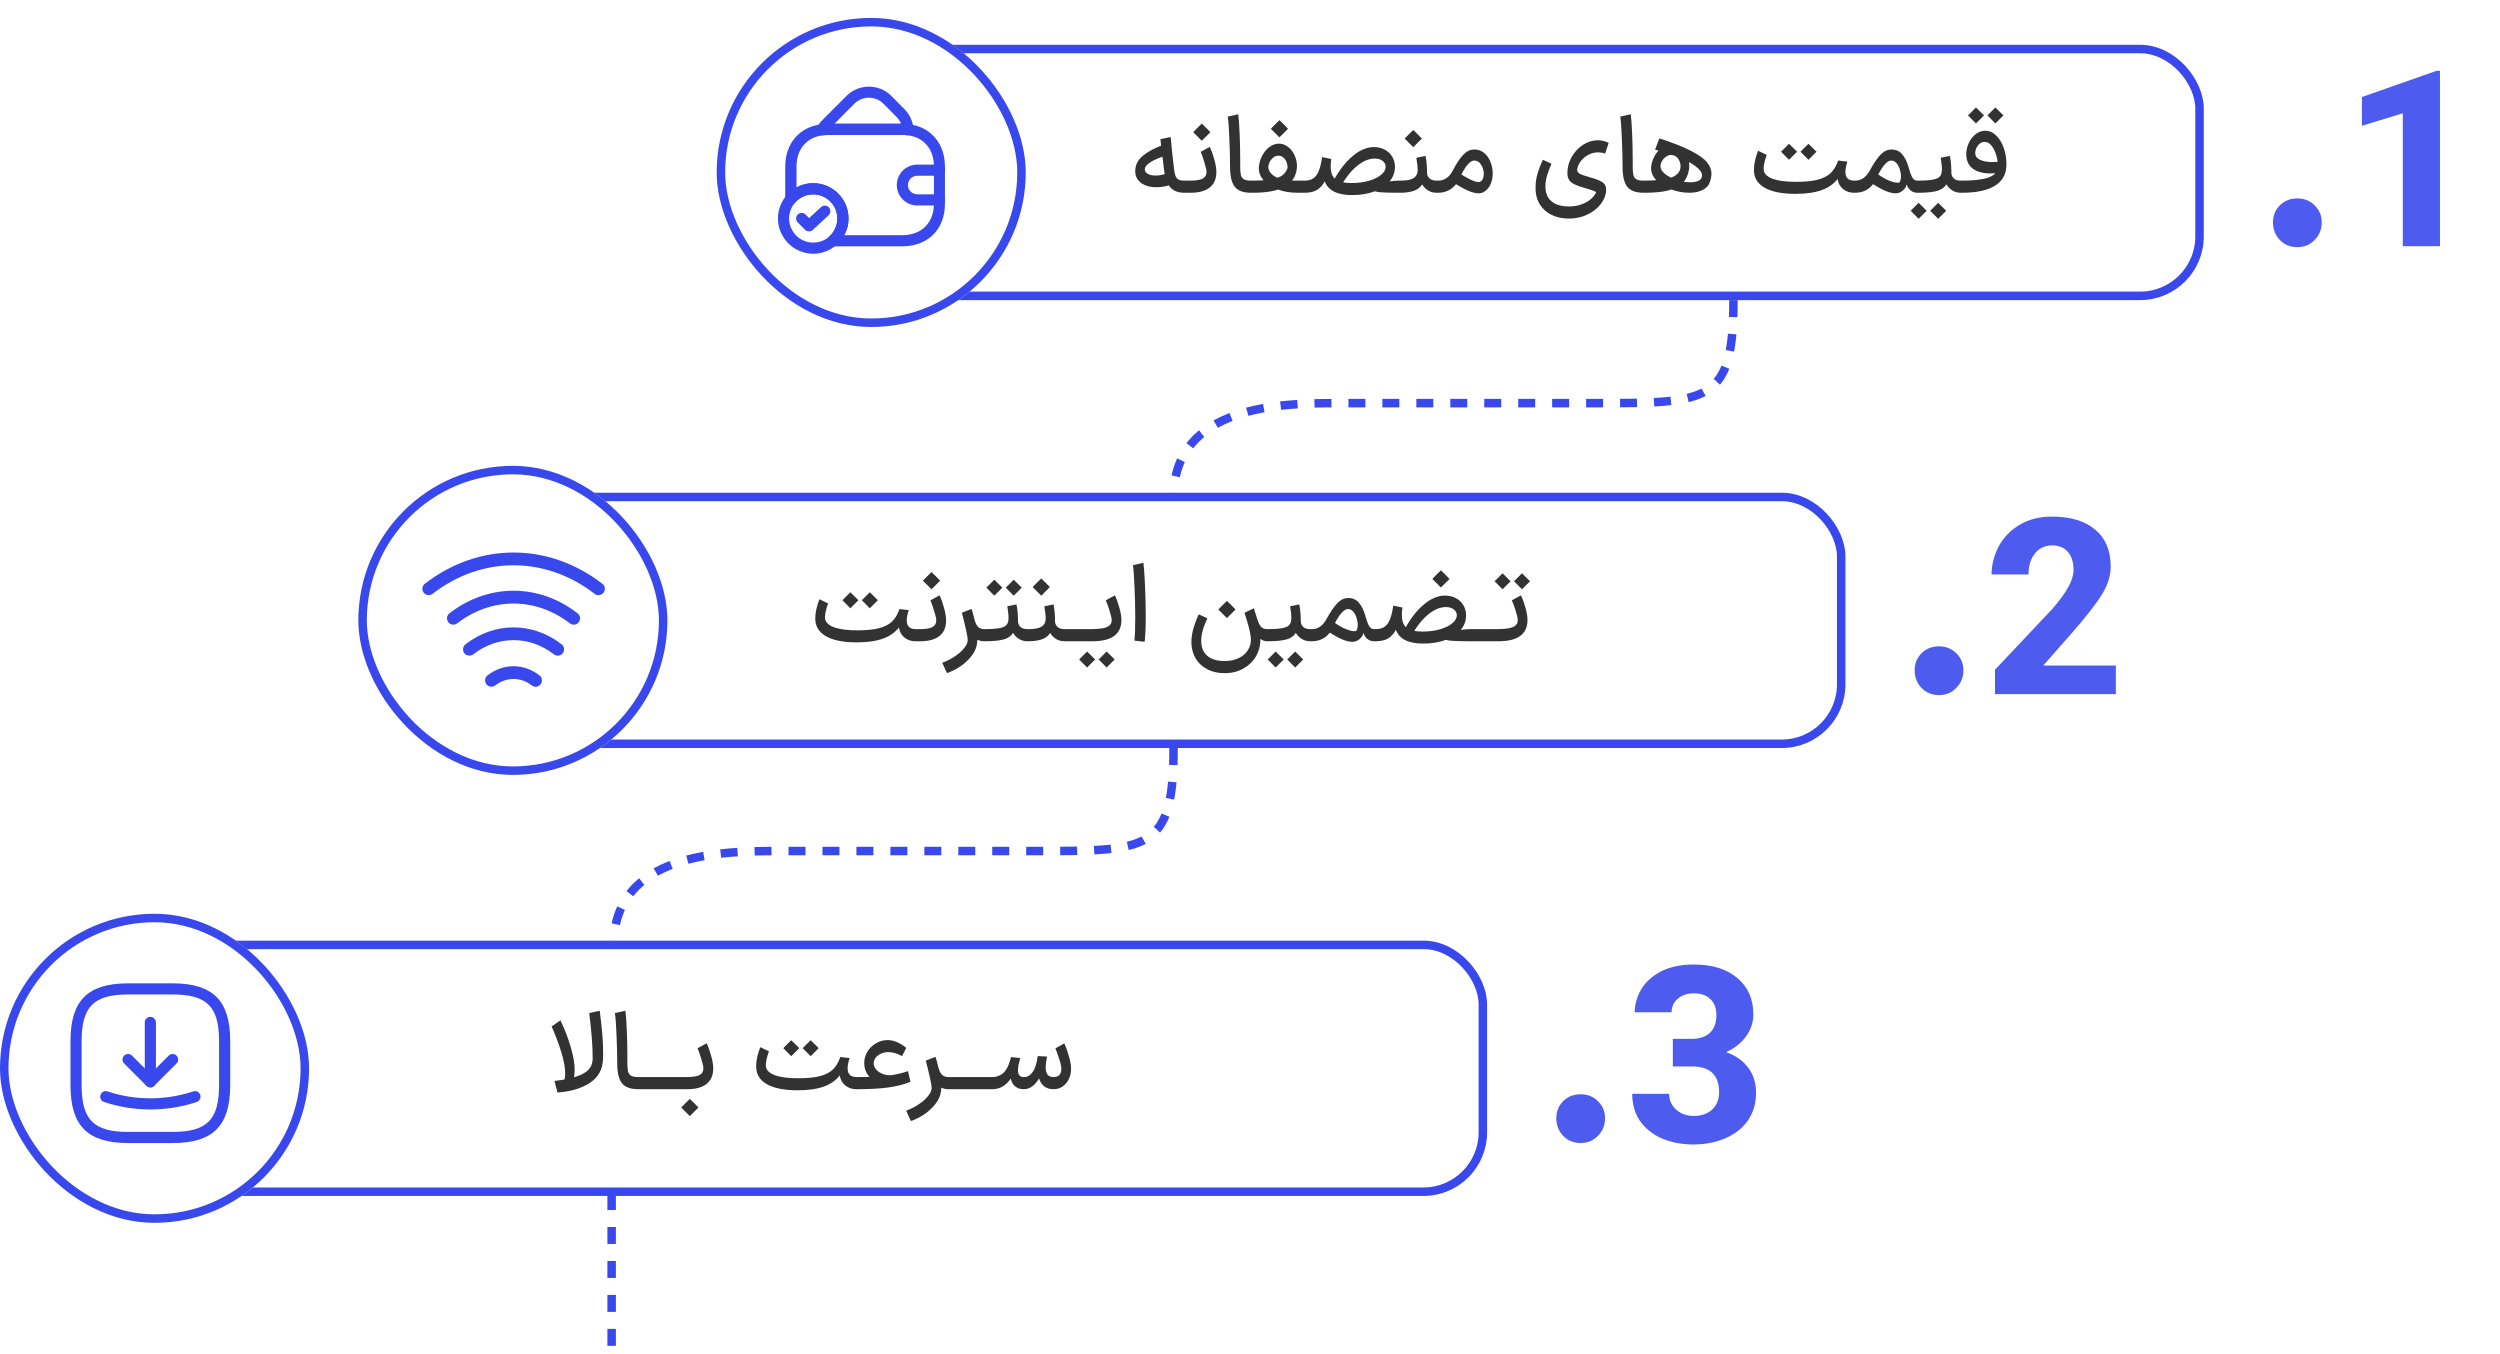 <svg xmlns="http://www.w3.org/2000/svg" width="589" height="319" viewBox="0 0 589 319" fill="none"><g filter="url(#filter0_d_482_1286)"><rect x="201.563" y="10.553" width="317.646" height="60.152" rx="15" fill="white"></rect><rect x="202.563" y="11.553" width="315.646" height="58.152" rx="14" stroke="#3948ED" stroke-width="2"></rect><path d="M275.806 32.286C276.1 35.406 276.352 37.781 276.56 39.41C276.646 40.294 276.768 40.953 276.924 41.386C277.08 41.819 277.314 42.123 277.626 42.296C277.938 42.469 278.397 42.556 279.004 42.556H279.394L279.55 43.986L279.394 45.416H279.004C277.565 45.416 276.464 44.983 275.702 44.116C274.939 43.232 274.445 41.785 274.22 39.774C274.133 38.855 273.951 37.33 273.674 35.198C273.622 34.661 273.526 33.855 273.388 32.78L275.806 32.286ZM275.598 43.596C274.558 43.943 273.509 44.116 272.452 44.116C270.978 44.116 269.774 43.778 268.838 43.102C267.919 42.426 267.46 41.499 267.46 40.32C267.46 38.881 268.066 37.668 269.28 36.68C270.493 35.675 272.122 34.817 274.168 34.106L274.688 36.706C273.388 37.035 272.244 37.495 271.256 38.084C270.285 38.673 269.774 39.237 269.722 39.774C269.67 40.225 269.878 40.606 270.346 40.918C270.831 41.213 271.472 41.36 272.27 41.36C273.119 41.36 274.029 41.187 275 40.84L275.598 43.596ZM279.111 42.556H280.463C281.815 42.556 282.785 42.391 283.375 42.062C283.964 41.733 284.259 41.221 284.259 40.528C284.259 40.06 284.077 39.263 283.713 38.136C283.366 36.992 283.089 36.203 282.881 35.77L285.039 34.6C285.368 35.276 285.706 36.221 286.053 37.434C286.399 38.63 286.573 39.661 286.573 40.528C286.573 42.14 286.044 43.362 284.987 44.194C283.947 45.009 282.439 45.416 280.463 45.416H279.111V42.556ZM281.113 31.142C281.789 30.431 282.465 29.755 283.141 29.114C283.817 29.755 284.493 30.431 285.169 31.142L283.141 33.17L281.113 31.142ZM291.727 26.93C291.866 27.918 291.978 29.495 292.065 31.662C292.152 33.811 292.195 35.813 292.195 37.668V38.812C292.178 39.852 292.221 40.623 292.325 41.126C292.429 41.629 292.663 41.993 293.027 42.218C293.391 42.443 293.972 42.556 294.769 42.556H294.899L295.055 43.986L294.899 45.416H294.769C292.932 45.416 291.64 44.939 290.895 43.986C290.167 43.015 289.803 41.481 289.803 39.384C289.803 37.477 289.751 35.311 289.647 32.884C289.56 30.44 289.43 28.637 289.257 27.476L291.727 26.93ZM294.572 42.556H295.196C297.085 42.556 298.584 42.443 299.694 42.218C300.82 41.993 301.652 41.672 302.19 41.256C302.727 40.823 303.108 40.277 303.334 39.618C303.368 39.15 303.299 38.691 303.126 38.24C302.97 37.789 302.718 37.417 302.372 37.122C302.025 36.827 301.626 36.68 301.176 36.68C300.586 36.68 300.066 36.94 299.616 37.46C299.165 37.963 298.896 38.569 298.81 39.28C298.792 39.852 299.018 40.389 299.486 40.892C299.954 41.395 300.638 41.802 301.54 42.114C302.458 42.409 303.542 42.556 304.79 42.556H307.312L307.468 43.986L307.312 45.416H305.752C304.001 45.416 302.424 45.156 301.02 44.636C299.633 44.116 298.541 43.414 297.744 42.53C296.964 41.646 296.574 40.675 296.574 39.618C296.574 39.479 296.591 39.271 296.626 38.994C296.764 38.058 297.059 37.2 297.51 36.42C297.978 35.623 298.541 34.999 299.2 34.548C299.876 34.08 300.578 33.846 301.306 33.846C302.12 33.846 302.848 34.106 303.49 34.626C304.148 35.146 304.66 35.813 305.024 36.628C305.388 37.443 305.57 38.275 305.57 39.124C305.57 39.28 305.552 39.514 305.518 39.826C305.258 41.733 304.27 43.145 302.554 44.064C300.855 44.965 298.402 45.416 295.196 45.416H294.572V42.556ZM299.408 30.336C300.084 29.625 300.76 28.949 301.436 28.308C302.112 28.949 302.788 29.625 303.464 30.336L301.436 32.364L299.408 30.336ZM329.87 42.556L330.026 43.986L329.87 45.416H329.714C327.547 45.416 325.987 45.373 325.034 45.286C324.08 45.182 323.335 44.939 322.798 44.558L323.89 43.336C326.386 42.816 328.336 42.556 329.74 42.556H329.87ZM306.964 42.556H307.354C308.203 42.556 308.896 42.374 309.434 42.01C309.971 41.629 310.396 41.039 310.708 40.242C311.037 39.445 311.297 38.37 311.488 37.018L313.646 37.46C313.559 37.997 313.516 38.578 313.516 39.202C313.516 40.641 313.888 41.655 314.634 42.244C315.396 42.833 316.636 43.128 318.352 43.128C319.929 43.128 321.333 42.946 322.564 42.582C323.794 42.218 324.748 41.741 325.424 41.152C326.117 40.563 326.464 39.947 326.464 39.306C326.464 38.751 326.23 38.292 325.762 37.928C325.311 37.547 324.687 37.356 323.89 37.356C322.486 37.356 321.056 37.971 319.6 39.202C318.161 40.415 316.835 42.14 315.622 44.376L313.854 43.206C315.206 40.537 316.748 38.448 318.482 36.94C320.232 35.415 321.966 34.652 323.682 34.652C324.618 34.652 325.467 34.851 326.23 35.25C326.992 35.649 327.582 36.203 327.998 36.914C328.431 37.607 328.648 38.396 328.648 39.28C328.648 40.615 328.214 41.785 327.348 42.79C326.481 43.795 325.276 44.575 323.734 45.13C322.208 45.685 320.484 45.962 318.56 45.962C315.041 45.962 312.892 44.879 312.112 42.712C311.644 43.596 311.037 44.272 310.292 44.74C309.546 45.191 308.558 45.416 307.328 45.416H306.964V42.556ZM329.613 42.556H329.821C331.086 42.556 332.031 42.426 332.655 42.166C333.296 41.889 333.712 41.447 333.903 40.84C333.972 40.615 334.007 40.311 334.007 39.93C334.007 39.375 333.903 38.457 333.695 37.174L335.853 36.732C336.095 37.893 336.217 39.297 336.217 40.944C336.303 41.447 336.537 41.845 336.919 42.14C337.317 42.417 337.82 42.556 338.427 42.556H338.609L338.765 43.986L338.609 45.416H338.427C337.577 45.416 336.823 45.173 336.165 44.688C335.523 44.203 335.047 43.579 334.735 42.816L335.333 42.92C334.951 43.821 334.31 44.463 333.409 44.844C332.507 45.225 331.311 45.416 329.821 45.416H329.613V42.556ZM330.939 32.65C331.615 31.939 332.291 31.263 332.967 30.622C333.643 31.263 334.319 31.939 334.995 32.65L332.967 34.678L330.939 32.65ZM343.443 40.554C344.518 41.282 345.488 41.854 346.355 42.27C347.222 42.686 347.889 42.894 348.357 42.894C348.496 42.894 348.634 42.859 348.773 42.79C349.033 42.651 349.232 42.426 349.371 42.114C349.51 41.785 349.579 41.412 349.579 40.996C349.579 40.199 349.371 39.471 348.955 38.812C348.539 38.153 348.002 37.824 347.343 37.824C346.823 37.824 346.268 38.179 345.679 38.89C345.107 39.601 344.474 40.693 343.781 42.166C343.261 43.241 342.576 44.055 341.727 44.61C340.878 45.147 339.907 45.416 338.815 45.416H338.347L338.399 42.556H338.867C339.56 42.556 340.202 42.357 340.791 41.958C341.38 41.559 341.883 40.953 342.299 40.138C343.062 38.647 343.833 37.469 344.613 36.602C345.393 35.735 346.242 35.276 347.161 35.224C348.08 35.172 348.877 35.415 349.553 35.952C350.246 36.489 350.775 37.2 351.139 38.084C351.503 38.968 351.685 39.895 351.685 40.866C351.685 41.819 351.503 42.695 351.139 43.492C350.775 44.272 350.238 44.861 349.527 45.26C349.18 45.451 348.782 45.546 348.331 45.546C346.962 45.546 344.96 44.671 342.325 42.92L343.443 40.554ZM365.529 38.578C365.096 39.549 364.749 40.476 364.489 41.36C364.229 42.227 364.099 43.067 364.099 43.882C364.099 45.442 364.576 46.621 365.529 47.418C366.483 48.233 367.843 48.64 369.611 48.64C370.721 48.64 371.717 48.475 372.601 48.146C373.503 47.834 374.239 47.418 374.811 46.898C375.401 46.395 375.808 45.867 376.033 45.312C376.051 45.225 375.825 45.095 375.357 44.922C374.889 44.731 374.092 44.48 372.965 44.168C371.613 43.787 370.66 43.362 370.105 42.894C369.551 42.409 369.273 41.707 369.273 40.788C369.273 39.471 369.603 38.214 370.261 37.018C370.937 35.822 371.83 34.86 372.939 34.132C374.066 33.404 375.245 33.04 376.475 33.04C376.943 33.04 377.42 33.109 377.905 33.248C378.408 33.369 378.772 33.517 378.997 33.69L378.165 36.186C377.957 36.099 377.689 36.03 377.359 35.978C377.03 35.926 376.727 35.9 376.449 35.9C375.669 35.9 374.924 36.091 374.213 36.472C373.52 36.853 372.939 37.339 372.471 37.928C372.021 38.517 371.735 39.124 371.613 39.748C371.596 39.817 371.587 39.921 371.587 40.06C371.587 40.389 371.778 40.675 372.159 40.918C372.541 41.143 373.303 41.412 374.447 41.724C375.522 42.019 376.345 42.305 376.917 42.582C377.489 42.859 377.879 43.163 378.087 43.492C378.295 43.804 378.399 44.194 378.399 44.662C378.399 45.789 378.018 46.872 377.255 47.912C376.51 48.969 375.461 49.827 374.109 50.486C372.775 51.162 371.275 51.5 369.611 51.5C368.034 51.5 366.639 51.188 365.425 50.564C364.212 49.94 363.276 49.039 362.617 47.86C361.976 46.681 361.699 45.295 361.785 43.7C361.82 42.712 362.002 41.681 362.331 40.606C362.678 39.514 363.068 38.526 363.501 37.642L365.529 38.578ZM384.2 26.93C384.338 27.918 384.451 29.495 384.538 31.662C384.624 33.811 384.668 35.813 384.668 37.668V38.812C384.65 39.852 384.694 40.623 384.798 41.126C384.902 41.629 385.136 41.993 385.5 42.218C385.864 42.443 386.444 42.556 387.242 42.556H387.372L387.528 43.986L387.372 45.416H387.242C385.404 45.416 384.113 44.939 383.368 43.986C382.64 43.015 382.276 41.481 382.276 39.384C382.276 37.477 382.224 35.311 382.12 32.884C382.033 30.44 381.903 28.637 381.73 27.476L384.2 26.93ZM387.174 42.556H387.538C390.502 42.556 392.643 42.287 393.96 41.75C395.278 41.195 395.936 40.337 395.936 39.176C395.936 38.465 395.728 37.841 395.312 37.304C394.896 36.767 394.368 36.498 393.726 36.498C393.345 36.498 392.955 36.628 392.556 36.888C392.175 37.148 391.854 37.486 391.594 37.902C391.334 38.318 391.204 38.734 391.204 39.15C391.204 39.809 391.577 40.433 392.322 41.022C393.068 41.594 393.995 42.062 395.104 42.426C396.231 42.773 397.288 42.946 398.276 42.946C399.091 42.946 399.75 42.816 400.252 42.556C400.755 42.279 401.006 41.871 401.006 41.334C401.006 40.433 400.088 39.445 398.25 38.37C396.413 37.295 393.64 36.255 389.93 35.25L390.944 32.598C394.151 33.638 396.647 34.626 398.432 35.562C400.235 36.498 401.483 37.391 402.176 38.24C402.87 39.089 403.216 39.973 403.216 40.892C403.216 41.464 403.104 42.105 402.878 42.816C402.601 43.683 402.02 44.333 401.136 44.766C400.27 45.199 399.221 45.416 397.99 45.416C396.621 45.416 395.234 45.165 393.83 44.662C392.426 44.159 391.265 43.466 390.346 42.582C389.445 41.698 388.994 40.71 388.994 39.618C388.994 39.41 389.003 39.254 389.02 39.15C389.142 38.231 389.445 37.373 389.93 36.576C390.416 35.761 391.005 35.111 391.698 34.626C392.392 34.123 393.102 33.872 393.83 33.872C394.576 33.872 395.269 34.123 395.91 34.626C396.552 35.111 397.054 35.761 397.418 36.576C397.8 37.373 397.99 38.214 397.99 39.098C397.99 39.271 397.973 39.531 397.938 39.878C397.73 41.23 397.228 42.313 396.43 43.128C395.633 43.925 394.506 44.506 393.05 44.87C391.612 45.234 389.774 45.416 387.538 45.416H387.174V42.556ZM423.028 45.676C423.011 45.416 423.002 45.017 423.002 44.48C423.002 43.752 423.011 43.206 423.028 42.842C425.195 42.842 426.928 42.677 428.228 42.348C429.545 42.001 430.577 41.473 431.322 40.762C432.067 40.034 432.648 39.055 433.064 37.824L435.248 38.084C434.936 39.037 434.78 39.843 434.78 40.502C434.78 41.871 435.473 42.556 436.86 42.556L437.016 43.986L436.86 45.416C435.716 45.416 434.763 45.052 434 44.324C433.255 43.596 432.891 42.643 432.908 41.464L433.428 41.516C432.44 43.007 431.097 44.073 429.398 44.714C427.717 45.355 425.593 45.676 423.028 45.676ZM416.242 36.498C415.757 37.867 415.514 38.933 415.514 39.696C415.514 39.887 415.523 40.034 415.54 40.138C415.679 40.987 416.389 41.655 417.672 42.14C418.972 42.608 420.818 42.842 423.21 42.842C423.245 43.535 423.262 44.055 423.262 44.402C423.262 44.697 423.245 45.121 423.21 45.676C420.159 45.693 417.776 45.269 416.06 44.402C414.344 43.518 413.408 42.244 413.252 40.58C413.235 40.441 413.226 40.242 413.226 39.982C413.226 39.271 413.321 38.517 413.512 37.72C413.703 36.905 413.937 36.169 414.214 35.51L416.242 36.498ZM420.246 35.12C421.078 34.288 421.494 33.872 421.494 33.872L423.392 35.744C422.768 36.385 422.135 37.018 421.494 37.642L419.622 35.744L420.246 35.12ZM424.822 35.12C425.654 34.288 426.07 33.872 426.07 33.872L427.968 35.744C427.344 36.385 426.711 37.018 426.07 37.642L424.198 35.744L424.822 35.12ZM436.583 42.556H437.103C438.525 42.556 439.669 41.75 440.535 40.138C441.402 38.561 442.225 37.347 443.005 36.498C443.803 35.649 444.678 35.224 445.631 35.224C446.671 35.224 447.503 35.588 448.127 36.316C448.769 37.044 449.271 38.049 449.635 39.332C449.965 40.511 450.268 41.343 450.545 41.828C450.84 42.313 451.239 42.556 451.741 42.556H452.001L452.157 43.986L452.001 45.416H451.741C450.545 45.416 449.696 44.757 449.193 43.44C449.141 43.821 448.977 44.177 448.699 44.506C448.422 44.818 448.11 45.069 447.763 45.26C447.417 45.451 447.018 45.546 446.567 45.546C445.285 45.546 443.525 44.827 441.289 43.388C440.769 44.064 440.145 44.575 439.417 44.922C438.689 45.251 437.901 45.416 437.051 45.416H436.583V42.556ZM442.511 41.1C443.447 41.759 444.323 42.253 445.137 42.582C445.969 42.894 446.628 43.05 447.113 43.05C447.235 43.05 447.365 43.033 447.503 42.998C447.746 42.651 447.867 42.175 447.867 41.568C447.867 40.996 447.772 40.424 447.581 39.852C447.391 39.263 447.122 38.777 446.775 38.396C446.429 38.015 446.03 37.824 445.579 37.824C444.695 37.824 443.673 38.916 442.511 41.1ZM451.742 42.556H451.95C453.302 42.556 454.35 42.495 455.096 42.374C455.841 42.253 456.378 42.079 456.708 41.854C457.054 41.611 457.288 41.273 457.41 40.84C457.479 40.615 457.514 40.294 457.514 39.878C457.514 39.41 457.47 38.881 457.384 38.292C457.297 37.685 457.245 37.313 457.228 37.174L459.386 36.732C459.628 37.893 459.75 39.297 459.75 40.944C459.836 41.447 460.062 41.845 460.426 42.14C460.807 42.417 461.318 42.556 461.96 42.556H462.142L462.298 43.986L462.142 45.416H461.96C461.11 45.416 460.356 45.173 459.698 44.688C459.056 44.203 458.58 43.579 458.268 42.816L458.84 42.92C458.458 43.839 457.756 44.489 456.734 44.87C455.711 45.234 454.116 45.416 451.95 45.416H451.742V42.556ZM450.78 49.03C451.612 48.198 452.028 47.782 452.028 47.782L453.926 49.654C453.302 50.295 452.669 50.928 452.028 51.552L450.156 49.654L450.78 49.03ZM455.382 49.03C456.214 48.198 456.63 47.782 456.63 47.782L458.528 49.654C457.904 50.295 457.271 50.928 456.63 51.552L454.758 49.654L455.382 49.03ZM461.846 42.556H462.184C464.906 42.556 466.951 42.331 468.32 41.88C469.707 41.429 470.522 40.649 470.764 39.54C470.764 38.621 470.634 37.694 470.374 36.758C470.114 35.805 469.742 35.016 469.256 34.392C468.771 33.751 468.208 33.43 467.566 33.43C467.168 33.43 466.795 33.56 466.448 33.82C466.119 34.08 465.85 34.418 465.642 34.834C465.452 35.233 465.356 35.631 465.356 36.03C465.356 36.359 465.434 36.654 465.59 36.914C465.85 37.313 466.327 37.625 467.02 37.85C467.731 38.075 468.528 38.188 469.412 38.188C470.088 38.188 470.704 38.127 471.258 38.006V40.632C470.513 40.788 469.742 40.866 468.944 40.866C467.748 40.866 466.682 40.675 465.746 40.294C464.828 39.895 464.16 39.306 463.744 38.526C463.415 37.885 463.25 37.165 463.25 36.368C463.25 35.467 463.441 34.591 463.822 33.742C464.221 32.875 464.758 32.173 465.434 31.636C466.128 31.081 466.89 30.804 467.722 30.804C468.693 30.804 469.56 31.185 470.322 31.948C471.085 32.693 471.674 33.673 472.09 34.886C472.506 36.082 472.714 37.321 472.714 38.604C472.714 38.951 472.706 39.211 472.688 39.384C472.55 41.325 471.605 42.816 469.854 43.856C468.104 44.896 465.547 45.416 462.184 45.416H461.846V42.556ZM464.29 26.566C465.122 25.734 465.538 25.318 465.538 25.318L467.436 27.19C466.812 27.831 466.18 28.464 465.538 29.088L463.666 27.19L464.29 26.566ZM468.866 26.566C469.698 25.734 470.114 25.318 470.114 25.318L472.012 27.19C471.388 27.831 470.756 28.464 470.114 29.088L468.242 27.19L468.866 26.566Z" fill="#323232"></path></g><path d="M541.257 58.232C539.595 58.232 538.222 57.671 537.139 56.55C536.057 55.429 535.515 54.037 535.515 52.374C535.515 50.789 536.057 49.455 537.139 48.372C538.222 47.289 539.595 46.748 541.257 46.748C542.881 46.748 544.235 47.289 545.317 48.372C546.439 49.455 546.999 50.789 546.999 52.374C546.999 54.037 546.439 55.429 545.317 56.55C544.235 57.671 542.881 58.232 541.257 58.232ZM574.858 58H566.1V26.68L556.472 29.638V22.852L573.988 16.704H574.858V58Z" fill="#4D5BEF"></path><g filter="url(#filter1_d_482_1286)"><rect x="168.848" y="4.221" width="72.816" height="72.816" rx="36.408" fill="white"></rect><rect x="169.848" y="5.221" width="70.816" height="70.816" rx="35.408" stroke="#3948ED" stroke-width="2"></rect><path d="M191.598 59.784C188.693 59.784 185.963 58.244 184.493 55.741C183.706 54.481 183.286 52.994 183.286 51.471C183.286 46.886 187.013 43.159 191.598 43.159C196.183 43.159 199.911 46.886 199.911 51.471C199.911 52.994 199.491 54.481 198.703 55.759C197.233 58.244 194.503 59.784 191.598 59.784ZM191.598 45.784C188.466 45.784 185.911 48.339 185.911 51.471C185.911 52.504 186.191 53.519 186.733 54.394C187.766 56.144 189.586 57.159 191.598 57.159C193.611 57.159 195.431 56.126 196.463 54.411C197.006 53.519 197.286 52.521 197.286 51.471C197.286 48.339 194.731 45.784 191.598 45.784Z" fill="#3948ED"></path><path d="M190.601 54.516C190.268 54.516 189.936 54.394 189.673 54.131L187.941 52.399C187.433 51.891 187.433 51.051 187.941 50.544C188.448 50.036 189.288 50.036 189.796 50.544L190.636 51.384L193.436 48.794C193.961 48.304 194.801 48.339 195.291 48.864C195.781 49.389 195.746 50.229 195.221 50.719L191.493 54.166C191.231 54.394 190.916 54.516 190.601 54.516Z" fill="#3948ED"></path><path d="M193.681 31.889C193.261 31.889 192.876 31.696 192.614 31.346C192.316 30.944 192.281 30.419 192.509 29.981C192.806 29.386 193.226 28.809 193.769 28.284L199.456 22.579C202.361 19.691 207.086 19.691 209.991 22.579L213.054 25.694C214.349 26.971 215.136 28.686 215.224 30.506C215.241 30.909 215.084 31.294 214.786 31.556C214.489 31.819 214.086 31.941 213.701 31.871C213.351 31.819 212.984 31.801 212.599 31.801H195.099C194.679 31.801 194.276 31.836 193.874 31.889C193.821 31.889 193.751 31.889 193.681 31.889ZM196.604 29.159H212.284C212.056 28.564 211.689 28.021 211.199 27.531L208.119 24.416C206.246 22.561 203.184 22.561 201.294 24.416L196.604 29.159Z" fill="#3948ED"></path><path d="M212.598 58.034H196.201C195.641 58.034 195.151 57.684 194.958 57.176C194.766 56.651 194.923 56.074 195.343 55.724C195.763 55.374 196.148 54.919 196.428 54.429C196.988 53.536 197.268 52.521 197.268 51.489C197.268 48.356 194.713 45.801 191.581 45.801C189.953 45.801 188.396 46.501 187.311 47.744C186.943 48.146 186.366 48.304 185.858 48.111C185.351 47.919 185.001 47.429 185.001 46.886V39.221C185.001 33.831 188.326 29.929 193.488 29.281C193.961 29.211 194.503 29.159 195.063 29.159H212.563C212.983 29.159 213.526 29.176 214.086 29.264C219.248 29.859 222.626 33.779 222.626 39.221V47.971C222.661 53.991 218.618 58.034 212.598 58.034ZM198.913 55.409H212.598C217.113 55.409 220.036 52.486 220.036 47.971V39.221C220.036 35.126 217.638 32.309 213.753 31.854C213.333 31.784 212.966 31.784 212.598 31.784H195.098C194.678 31.784 194.276 31.819 193.873 31.871C190.023 32.361 187.661 35.161 187.661 39.221V44.156C188.851 43.509 190.216 43.159 191.598 43.159C196.183 43.159 199.911 46.886 199.911 51.471C199.911 52.854 199.561 54.219 198.913 55.409Z" fill="#3948ED"></path><path d="M221.348 48.409H216.098C213.438 48.409 211.286 46.256 211.286 43.596C211.286 40.936 213.438 38.784 216.098 38.784H221.348C222.066 38.784 222.661 39.379 222.661 40.096C222.661 40.814 222.066 41.409 221.348 41.409H216.098C214.891 41.409 213.911 42.389 213.911 43.596C213.911 44.804 214.891 45.784 216.098 45.784H221.348C222.066 45.784 222.661 46.379 222.661 47.096C222.661 47.814 222.066 48.409 221.348 48.409Z" fill="#3948ED"></path></g><g filter="url(#filter2_d_482_1286)"><rect x="117.139" y="116.083" width="317.646" height="60.152" rx="15" fill="white"></rect><rect x="118.139" y="117.083" width="315.646" height="58.152" rx="14" stroke="#3948ED" stroke-width="2"></rect><path d="M201.881 151.343C201.864 151.083 201.855 150.685 201.855 150.147C201.855 149.419 201.864 148.873 201.881 148.509C204.048 148.509 205.781 148.345 207.081 148.015C208.399 147.669 209.43 147.14 210.175 146.429C210.921 145.701 211.501 144.722 211.917 143.491L214.101 143.751C213.789 144.705 213.633 145.511 213.633 146.169C213.633 147.539 214.327 148.223 215.713 148.223L215.869 149.653L215.713 151.083C214.569 151.083 213.616 150.719 212.853 149.991C212.108 149.263 211.744 148.31 211.761 147.131L212.281 147.183C211.293 148.674 209.95 149.74 208.251 150.381C206.57 151.023 204.447 151.343 201.881 151.343ZM195.095 142.165C194.61 143.535 194.367 144.601 194.367 145.363C194.367 145.554 194.376 145.701 194.393 145.805C194.532 146.655 195.243 147.322 196.525 147.807C197.825 148.275 199.671 148.509 202.063 148.509C202.098 149.203 202.115 149.723 202.115 150.069C202.115 150.364 202.098 150.789 202.063 151.343C199.013 151.361 196.629 150.936 194.913 150.069C193.197 149.185 192.261 147.911 192.105 146.247C192.088 146.109 192.079 145.909 192.079 145.649C192.079 144.939 192.175 144.185 192.365 143.387C192.556 142.573 192.79 141.836 193.067 141.177L195.095 142.165ZM199.099 140.787C199.931 139.955 200.347 139.539 200.347 139.539L202.245 141.411C201.621 142.053 200.989 142.685 200.347 143.309L198.475 141.411L199.099 140.787ZM203.675 140.787C204.507 139.955 204.923 139.539 204.923 139.539L206.821 141.411C206.197 142.053 205.565 142.685 204.923 143.309L203.051 141.411L203.675 140.787ZM215.437 148.223H216.789C218.141 148.223 219.111 148.059 219.701 147.729C220.29 147.4 220.585 146.889 220.585 146.195C220.585 145.727 220.403 144.93 220.039 143.803C219.692 142.659 219.415 141.871 219.207 141.437L221.365 140.267C221.694 140.943 222.032 141.888 222.379 143.101C222.725 144.297 222.899 145.329 222.899 146.195C222.899 147.807 222.37 149.029 221.313 149.861C220.273 150.676 218.765 151.083 216.789 151.083H215.437V148.223ZM217.439 136.809C218.115 136.099 218.791 135.423 219.467 134.781C220.143 135.423 220.819 136.099 221.495 136.809L219.467 138.837L217.439 136.809ZM231.922 151.083C230.813 151.083 229.938 150.693 229.296 149.913C228.672 149.116 228.144 147.989 227.71 146.533L229.452 145.467C229.695 146.49 229.998 147.209 230.362 147.625C230.744 148.024 231.264 148.223 231.922 148.223H232.104L232.26 149.653L232.104 151.083H231.922ZM221.99 156.153C223.117 155.737 224.131 155.217 225.032 154.593C225.951 153.969 226.67 153.319 227.19 152.643C227.728 151.985 227.996 151.369 227.996 150.797C227.996 150.069 227.537 147.92 226.618 144.349L228.906 143.465C229.305 144.696 229.626 145.996 229.868 147.365C230.128 148.717 230.258 149.861 230.258 150.797C230.258 152.392 229.591 153.891 228.256 155.295C226.939 156.717 225.223 157.817 223.108 158.597L221.99 156.153ZM231.839 148.223H232.047C233.399 148.223 234.448 148.163 235.193 148.041C235.938 147.92 236.476 147.747 236.805 147.521C237.152 147.279 237.386 146.941 237.507 146.507C237.576 146.282 237.611 145.961 237.611 145.545C237.611 145.077 237.568 144.549 237.481 143.959C237.394 143.353 237.342 142.98 237.325 142.841L239.483 142.399C239.726 143.561 239.847 144.965 239.847 146.611C239.934 147.114 240.159 147.513 240.523 147.807C240.904 148.085 241.416 148.223 242.057 148.223H242.239L242.395 149.653L242.239 151.083H242.057C241.208 151.083 240.454 150.841 239.795 150.355C239.154 149.87 238.677 149.246 238.365 148.483L238.937 148.587C238.556 149.506 237.854 150.156 236.831 150.537C235.808 150.901 234.214 151.083 232.047 151.083H231.839V148.223ZM233.009 137.823C233.841 136.991 234.257 136.575 234.257 136.575L236.155 138.447C235.531 139.089 234.898 139.721 234.257 140.345L232.385 138.447L233.009 137.823ZM237.585 137.823C238.417 136.991 238.833 136.575 238.833 136.575L240.731 138.447C240.107 139.089 239.474 139.721 238.833 140.345L236.961 138.447L237.585 137.823ZM241.97 148.223H242.178C243.443 148.223 244.388 148.093 245.012 147.833C245.653 147.556 246.069 147.114 246.26 146.507C246.329 146.282 246.364 145.979 246.364 145.597C246.364 145.043 246.26 144.124 246.052 142.841L248.21 142.399C248.453 143.561 248.574 144.965 248.574 146.611C248.661 147.114 248.895 147.513 249.276 147.807C249.675 148.085 250.177 148.223 250.784 148.223H250.966L251.122 149.653L250.966 151.083H250.784C249.935 151.083 249.181 150.841 248.522 150.355C247.881 149.87 247.404 149.246 247.092 148.483L247.69 148.587C247.309 149.489 246.667 150.13 245.766 150.511C244.865 150.893 243.669 151.083 242.178 151.083H241.97V148.223ZM243.296 138.317C243.972 137.607 244.648 136.931 245.324 136.289C246 136.931 246.676 137.607 247.352 138.317L245.324 140.345L243.296 138.317ZM250.704 148.223H256.112L256.268 149.653L256.112 151.083H250.704V148.223ZM255.859 148.223H256.951C258.771 148.223 260.053 148.059 260.799 147.729C261.544 147.383 261.917 146.845 261.917 146.117C261.899 145.632 261.717 144.843 261.371 143.751C261.024 142.659 260.738 141.888 260.513 141.437L262.671 140.267C263.017 140.961 263.355 141.888 263.685 143.049C264.031 144.211 264.205 145.225 264.205 146.091C264.205 147.738 263.633 148.986 262.489 149.835C261.345 150.667 259.629 151.083 257.341 151.083H255.859V148.223ZM254.871 154.749C255.703 153.917 256.119 153.501 256.119 153.501L258.017 155.373C257.393 156.015 256.76 156.647 256.119 157.271L254.247 155.373L254.871 154.749ZM259.473 154.749C260.305 153.917 260.721 153.501 260.721 153.501L262.619 155.373C261.995 156.015 261.362 156.647 260.721 157.271L258.849 155.373L259.473 154.749ZM267.257 150.927C267.396 149.887 267.465 148.067 267.465 145.467C267.465 143.093 267.404 140.657 267.283 138.161C267.179 135.648 267.058 133.975 266.919 133.143L269.389 132.597C269.51 133.464 269.632 135.171 269.753 137.719C269.874 140.267 269.935 142.729 269.935 145.103C269.935 147.807 269.848 149.844 269.675 151.213L267.257 150.927ZM296.06 145.415C296.389 146.473 296.718 147.209 297.048 147.625C297.394 148.024 297.906 148.223 298.582 148.223H298.738L298.894 149.653L298.738 151.083H298.582C297.923 151.083 297.351 150.867 296.866 150.433C296.38 150 295.973 149.463 295.644 148.821C295.314 148.163 294.959 147.331 294.578 146.325L296.06 145.415ZM284.464 145.675C283.493 147.686 283.008 149.437 283.008 150.927C283.008 152.505 283.484 153.701 284.438 154.515C285.391 155.33 286.752 155.737 288.52 155.737C289.854 155.737 290.99 155.495 291.926 155.009C292.862 154.541 293.555 153.926 294.006 153.163C294.474 152.418 294.708 151.629 294.708 150.797C294.708 150.052 294.552 149.073 294.24 147.859C293.928 146.646 293.581 145.485 293.2 144.375L295.41 143.309C295.93 144.817 296.311 146.178 296.554 147.391C296.814 148.605 296.944 149.74 296.944 150.797C296.944 152.132 296.606 153.397 295.93 154.593C295.254 155.789 294.274 156.751 292.992 157.479C291.726 158.225 290.236 158.597 288.52 158.597C286.89 158.597 285.486 158.268 284.308 157.609C283.129 156.968 282.228 156.093 281.604 154.983C280.997 153.874 280.694 152.626 280.694 151.239C280.694 150.199 280.867 149.09 281.214 147.911C281.56 146.733 281.968 145.675 282.436 144.739L284.464 145.675ZM287.038 143.595C287.714 142.885 288.39 142.209 289.066 141.567C289.742 142.209 290.418 142.885 291.094 143.595L289.066 145.623L287.038 143.595ZM298.464 148.223H298.672C300.024 148.223 301.073 148.163 301.818 148.041C302.563 147.92 303.101 147.747 303.43 147.521C303.777 147.279 304.011 146.941 304.132 146.507C304.201 146.282 304.236 145.961 304.236 145.545C304.236 145.077 304.193 144.549 304.106 143.959C304.019 143.353 303.967 142.98 303.95 142.841L306.108 142.399C306.351 143.561 306.472 144.965 306.472 146.611C306.559 147.114 306.784 147.513 307.148 147.807C307.529 148.085 308.041 148.223 308.682 148.223H308.864L309.02 149.653L308.864 151.083H308.682C307.833 151.083 307.079 150.841 306.42 150.355C305.779 149.87 305.302 149.246 304.99 148.483L305.562 148.587C305.181 149.506 304.479 150.156 303.456 150.537C302.433 150.901 300.839 151.083 298.672 151.083H298.464V148.223ZM299.296 154.749C300.128 153.917 300.544 153.501 300.544 153.501L302.442 155.373C301.818 156.015 301.185 156.647 300.544 157.271L298.672 155.373L299.296 154.749ZM303.898 154.749C304.73 153.917 305.146 153.501 305.146 153.501L307.044 155.373C306.42 156.015 305.787 156.647 305.146 157.271L303.274 155.373L303.898 154.749ZM308.595 148.223H309.115C310.536 148.223 311.68 147.417 312.547 145.805C313.414 144.228 314.237 143.015 315.017 142.165C315.814 141.316 316.69 140.891 317.643 140.891C318.683 140.891 319.515 141.255 320.139 141.983C320.78 142.711 321.283 143.717 321.647 144.999C321.976 146.178 322.28 147.01 322.557 147.495C322.852 147.981 323.25 148.223 323.753 148.223H324.013L324.169 149.653L324.013 151.083H323.753C322.557 151.083 321.708 150.425 321.205 149.107C321.153 149.489 320.988 149.844 320.711 150.173C320.434 150.485 320.122 150.737 319.775 150.927C319.428 151.118 319.03 151.213 318.579 151.213C317.296 151.213 315.537 150.494 313.301 149.055C312.781 149.731 312.157 150.243 311.429 150.589C310.701 150.919 309.912 151.083 309.063 151.083H308.595V148.223ZM314.523 146.767C315.459 147.426 316.334 147.92 317.149 148.249C317.981 148.561 318.64 148.717 319.125 148.717C319.246 148.717 319.376 148.7 319.515 148.665C319.758 148.319 319.879 147.842 319.879 147.235C319.879 146.663 319.784 146.091 319.593 145.519C319.402 144.93 319.134 144.445 318.787 144.063C318.44 143.682 318.042 143.491 317.591 143.491C316.707 143.491 315.684 144.583 314.523 146.767ZM346.633 148.223L346.789 149.653L346.633 151.083H346.477C344.31 151.083 342.75 151.04 341.797 150.953C340.844 150.849 340.098 150.607 339.561 150.225L340.653 149.003C343.149 148.483 345.099 148.223 346.503 148.223H346.633ZM323.727 148.223H324.117C324.966 148.223 325.66 148.041 326.197 147.677C326.734 147.296 327.159 146.707 327.471 145.909C327.8 145.112 328.06 144.037 328.251 142.685L330.409 143.127C330.322 143.665 330.279 144.245 330.279 144.869C330.279 146.308 330.652 147.322 331.397 147.911C332.16 148.501 333.399 148.795 335.115 148.795C336.692 148.795 338.096 148.613 339.327 148.249C340.558 147.885 341.511 147.409 342.187 146.819C342.88 146.23 343.227 145.615 343.227 144.973C343.227 144.419 342.993 143.959 342.525 143.595C342.074 143.214 341.45 143.023 340.653 143.023C339.249 143.023 337.819 143.639 336.363 144.869C334.924 146.083 333.598 147.807 332.385 150.043L330.617 148.873C331.969 146.204 333.512 144.115 335.245 142.607C336.996 141.082 338.729 140.319 340.445 140.319C341.381 140.319 342.23 140.519 342.993 140.917C343.756 141.316 344.345 141.871 344.761 142.581C345.194 143.275 345.411 144.063 345.411 144.947C345.411 146.282 344.978 147.452 344.111 148.457C343.244 149.463 342.04 150.243 340.497 150.797C338.972 151.352 337.247 151.629 335.323 151.629C331.804 151.629 329.655 150.546 328.875 148.379C328.407 149.263 327.8 149.939 327.055 150.407C326.31 150.858 325.322 151.083 324.091 151.083H323.727V148.223ZM337.455 136.393C338.131 135.683 338.807 135.007 339.483 134.365C340.159 135.007 340.835 135.683 341.511 136.393L339.483 138.421L337.455 136.393ZM346.376 148.223H351.784L351.94 149.653L351.784 151.083H346.376V148.223ZM351.53 148.223H352.622C354.442 148.223 355.725 148.059 356.47 147.729C357.216 147.383 357.588 146.845 357.588 146.117C357.571 145.632 357.389 144.843 357.042 143.751C356.696 142.659 356.41 141.888 356.184 141.437L358.342 140.267C358.689 140.961 359.027 141.888 359.356 143.049C359.703 144.211 359.876 145.225 359.876 146.091C359.876 147.738 359.304 148.986 358.16 149.835C357.016 150.667 355.3 151.083 353.012 151.083H351.53V148.223ZM352.752 136.315C353.584 135.483 354 135.067 354 135.067L355.898 136.939C355.274 137.581 354.642 138.213 354 138.837L352.128 136.939L352.752 136.315ZM357.328 136.315C358.16 135.483 358.576 135.067 358.576 135.067L360.474 136.939C359.85 137.581 359.218 138.213 358.576 138.837L356.704 136.939L357.328 136.315Z" fill="#323232"></path></g><path d="M456.833 163.762C455.171 163.762 453.798 163.202 452.715 162.08C451.633 160.959 451.091 159.567 451.091 157.904C451.091 156.319 451.633 154.985 452.715 153.902C453.798 152.82 455.171 152.278 456.833 152.278C458.457 152.278 459.811 152.82 460.893 153.902C462.015 154.985 462.575 156.319 462.575 157.904C462.575 159.567 462.015 160.959 460.893 162.08C459.811 163.202 458.457 163.762 456.833 163.762ZM498.496 163.53H470.018V157.788L483.532 143.462C485.234 141.49 486.49 139.77 487.302 138.3C488.114 136.831 488.52 135.497 488.52 134.298C488.52 132.442 488.076 131.012 487.186 130.006C486.297 129.001 485.06 128.498 483.474 128.498C481.812 128.498 480.458 129.136 479.414 130.412C478.409 131.688 477.906 133.332 477.906 135.342H469.206C469.245 133.022 469.806 130.818 470.888 128.73C472.01 126.642 473.634 124.96 475.76 123.684C477.926 122.37 480.478 121.712 483.416 121.712C487.824 121.712 491.227 122.737 493.624 124.786C496.06 126.797 497.278 129.697 497.278 133.486C497.278 135.652 496.582 137.856 495.19 140.098C493.798 142.341 491.343 145.473 487.824 149.494L481.386 156.802H498.496V163.53Z" fill="#4D5BEF"></path><g filter="url(#filter3_d_482_1286)"><rect x="84.424" y="109.752" width="72.816" height="72.816" rx="36.408" fill="white"></rect><rect x="85.424" y="110.752" width="70.816" height="70.816" rx="35.408" stroke="#3948ED" stroke-width="2"></rect><path d="M135.18 147.18C134.86 147.18 134.54 147.08 134.26 146.86C126.2 140.64 115.78 140.64 107.72 146.86C107.06 147.36 106.12 147.24 105.62 146.6C105.12 145.94 105.24 145 105.88 144.5C115.06 137.4 126.92 137.4 136.08 144.5C136.74 145 136.86 145.94 136.34 146.6C136.08 146.98 135.64 147.18 135.18 147.18Z" fill="#3948ED"></path><path d="M141 140.22C140.68 140.22 140.36 140.12 140.08 139.9C128.48 130.94 113.5 130.94 101.92 139.9C101.26 140.4 100.32 140.28 99.82 139.64C99.32 138.98 99.44 138.04 100.08 137.54C112.78 127.72 129.2 127.72 141.92 137.54C142.58 138.04 142.7 138.98 142.18 139.64C141.9 140.02 141.44 140.22 141 140.22Z" fill="#3948ED"></path><path d="M131.42 154.48C131.1 154.48 130.78 154.38 130.5 154.16C124.74 149.7 117.28 149.7 111.5 154.16C110.84 154.66 109.9 154.54 109.4 153.9C108.9 153.24 109.02 152.3 109.66 151.8C116.54 146.48 125.44 146.48 132.32 151.8C132.98 152.3 133.1 153.24 132.58 153.9C132.3 154.28 131.86 154.48 131.42 154.48Z" fill="#3948ED"></path><path d="M126.2 161.8C125.88 161.8 125.56 161.7 125.28 161.48C122.68 159.46 119.3 159.46 116.7 161.48C116.04 161.98 115.1 161.86 114.6 161.22C114.1 160.56 114.22 159.62 114.86 159.12C118.58 156.24 123.38 156.24 127.1 159.12C127.76 159.62 127.88 160.56 127.36 161.22C127.1 161.58 126.66 161.8 126.2 161.8Z" fill="#3948ED"></path></g><g filter="url(#filter4_d_482_1286)"><rect x="32.714" y="221.614" width="317.646" height="60.152" rx="15" fill="white"></rect><rect x="33.714" y="222.614" width="315.646" height="58.152" rx="14" stroke="#3948ED" stroke-width="2"></rect><path d="M141.295 238.128C141.555 240.156 141.754 241.95 141.893 243.51C142.032 245.053 142.101 246.595 142.101 248.138L142.075 249.412C142.006 251.925 140.966 253.832 138.955 255.132C136.962 256.432 134.422 257.186 131.337 257.394L130.635 254.664C133.339 254.404 135.514 253.875 137.161 253.078C138.808 252.281 139.631 251.059 139.631 249.412C139.631 247.679 139.562 246.023 139.423 244.446C139.302 242.851 139.102 240.927 138.825 238.674L141.295 238.128ZM132.039 240.39C133.114 242.643 133.937 244.793 134.509 246.838C135.098 248.883 135.393 250.643 135.393 252.116C135.393 252.879 135.315 253.546 135.159 254.118L132.871 254.638C133.062 254.187 133.157 253.598 133.157 252.87C133.157 251.553 132.862 249.923 132.273 247.982C131.684 246.041 130.912 243.987 129.959 241.82L132.039 240.39ZM147.342 238.128C147.48 239.116 147.593 240.693 147.68 242.86C147.766 245.009 147.81 247.011 147.81 248.866V250.01C147.792 251.05 147.836 251.821 147.94 252.324C148.044 252.827 148.278 253.191 148.642 253.416C149.006 253.641 149.586 253.754 150.384 253.754H150.514L150.67 255.184L150.514 256.614H150.384C148.546 256.614 147.255 256.137 146.51 255.184C145.782 254.213 145.418 252.679 145.418 250.582C145.418 248.675 145.366 246.509 145.262 244.082C145.175 241.638 145.045 239.835 144.872 238.674L147.342 238.128ZM150.264 253.754H155.672L155.828 255.184L155.672 256.614H150.264V253.754ZM155.419 253.754H160.827L160.983 255.184L160.827 256.614H155.419V253.754ZM160.573 253.754H161.925C163.277 253.754 164.248 253.589 164.837 253.26C165.426 252.931 165.721 252.419 165.721 251.726C165.721 251.258 165.539 250.461 165.175 249.334C164.828 248.19 164.551 247.401 164.343 246.968L166.501 245.798C166.83 246.474 167.168 247.419 167.515 248.632C167.862 249.828 168.035 250.859 168.035 251.726C168.035 253.338 167.506 254.56 166.449 255.392C165.409 256.207 163.901 256.614 161.925 256.614H160.573V253.754ZM160.495 260.93C161.171 260.219 161.847 259.543 162.523 258.902C163.199 259.543 163.875 260.219 164.551 260.93L162.523 262.958L160.495 260.93ZM187.947 256.874C187.93 256.614 187.921 256.215 187.921 255.678C187.921 254.95 187.93 254.404 187.947 254.04C190.114 254.04 191.847 253.875 193.147 253.546C194.465 253.199 195.496 252.671 196.241 251.96C196.987 251.232 197.567 250.253 197.983 249.022L200.167 249.282C199.855 250.235 199.699 251.041 199.699 251.7C199.699 253.069 200.393 253.754 201.779 253.754L201.935 255.184L201.779 256.614C200.635 256.614 199.682 256.25 198.919 255.522C198.174 254.794 197.81 253.841 197.827 252.662L198.347 252.714C197.359 254.205 196.016 255.271 194.317 255.912C192.636 256.553 190.513 256.874 187.947 256.874ZM181.161 247.696C180.676 249.065 180.433 250.131 180.433 250.894C180.433 251.085 180.442 251.232 180.459 251.336C180.598 252.185 181.309 252.853 182.591 253.338C183.891 253.806 185.737 254.04 188.129 254.04C188.164 254.733 188.181 255.253 188.181 255.6C188.181 255.895 188.164 256.319 188.129 256.874C185.079 256.891 182.695 256.467 180.979 255.6C179.263 254.716 178.327 253.442 178.171 251.778C178.154 251.639 178.145 251.44 178.145 251.18C178.145 250.469 178.241 249.715 178.431 248.918C178.622 248.103 178.856 247.367 179.133 246.708L181.161 247.696ZM185.165 246.318C185.997 245.486 186.413 245.07 186.413 245.07L188.311 246.942C187.687 247.583 187.055 248.216 186.413 248.84L184.541 246.942L185.165 246.318ZM189.741 246.318C190.573 245.486 190.989 245.07 190.989 245.07L192.887 246.942C192.263 247.583 191.631 248.216 190.989 248.84L189.117 246.942L189.741 246.318ZM201.503 253.754H201.815C204.761 253.754 207.171 253.65 209.043 253.442C210.932 253.217 212.561 252.853 213.931 252.35L214.503 254.872C213.081 255.461 211.374 255.903 209.381 256.198C207.405 256.475 204.883 256.614 201.815 256.614H201.503V253.754ZM210.291 255.86C209.164 255.929 208.089 255.747 207.067 255.314C206.044 254.881 205.212 254.239 204.571 253.39C203.929 252.541 203.609 251.561 203.609 250.452C203.609 249.499 203.86 248.606 204.363 247.774C204.865 246.942 205.541 246.283 206.391 245.798C207.24 245.295 208.15 245.044 209.121 245.044C209.901 245.044 210.663 245.217 211.409 245.564C212.171 245.893 212.873 246.335 213.515 246.89L212.527 248.814C211.365 248.19 210.291 247.878 209.303 247.878C208.644 247.878 208.046 248.008 207.509 248.268C206.989 248.511 206.581 248.831 206.287 249.23C205.992 249.629 205.845 250.053 205.845 250.504C205.845 251.024 206.035 251.509 206.417 251.96C206.798 252.411 207.318 252.766 207.977 253.026C208.635 253.269 209.355 253.364 210.135 253.312L210.291 255.86ZM223.422 256.614C222.313 256.614 221.438 256.224 220.796 255.444C220.172 254.647 219.644 253.52 219.21 252.064L220.952 250.998C221.195 252.021 221.498 252.74 221.862 253.156C222.244 253.555 222.764 253.754 223.422 253.754H223.604L223.76 255.184L223.604 256.614H223.422ZM213.49 261.684C214.617 261.268 215.631 260.748 216.532 260.124C217.451 259.5 218.17 258.85 218.69 258.174C219.228 257.515 219.496 256.9 219.496 256.328C219.496 255.6 219.037 253.451 218.118 249.88L220.406 248.996C220.805 250.227 221.126 251.527 221.368 252.896C221.628 254.248 221.758 255.392 221.758 256.328C221.758 257.923 221.091 259.422 219.756 260.826C218.439 262.247 216.723 263.348 214.608 264.128L213.49 261.684ZM223.339 253.754H228.747L228.903 255.184L228.747 256.614H223.339V253.754ZM228.493 253.754H233.901L234.057 255.184L233.901 256.614H228.493V253.754ZM248.207 253.754C248.814 253.754 249.273 253.589 249.585 253.26C249.897 252.913 250.053 252.428 250.053 251.804C250.053 251.249 249.88 250.461 249.533 249.438C249.204 248.398 248.909 247.583 248.649 246.994L250.755 245.824C251.102 246.569 251.449 247.531 251.795 248.71C252.159 249.889 252.341 250.937 252.341 251.856C252.341 252.74 252.159 253.546 251.795 254.274C251.449 254.985 250.963 255.557 250.339 255.99C249.715 256.406 249.005 256.614 248.207 256.614H248.155V253.754H248.207ZM241.161 256.614V253.754H241.239C241.742 253.754 242.184 253.615 242.565 253.338C242.947 253.043 243.293 252.619 243.605 252.064C243.987 251.353 244.281 250.27 244.489 248.814L246.673 248.918C246.465 250.01 246.361 250.868 246.361 251.492C246.361 252.237 246.509 252.801 246.803 253.182C247.098 253.563 247.566 253.754 248.207 253.754H248.259L248.415 255.184L248.259 256.614H248.207C247.219 256.614 246.422 256.337 245.815 255.782C245.209 255.21 244.819 254.413 244.645 253.39L245.139 253.338C244.741 254.309 244.195 255.097 243.501 255.704C242.825 256.311 242.063 256.614 241.213 256.614H241.161ZM233.699 256.614L233.543 255.184L233.699 253.754H233.829C234.453 253.754 235.034 253.615 235.571 253.338C236.126 253.061 236.551 252.705 236.845 252.272C237.192 251.821 237.461 251.327 237.651 250.79C237.859 250.253 238.041 249.672 238.197 249.048L240.381 249.282C240.364 249.369 240.269 249.724 240.095 250.348C239.922 250.972 239.835 251.561 239.835 252.116C239.835 252.653 239.939 253.061 240.147 253.338C240.373 253.615 240.719 253.754 241.187 253.754H241.239L241.395 255.184L241.239 256.614H241.135C240.355 256.614 239.697 256.389 239.159 255.938C238.622 255.487 238.284 254.881 238.145 254.118C237.001 255.782 235.554 256.614 233.803 256.614H233.699Z" fill="#323232"></path></g><path d="M372.409 269.293C370.746 269.293 369.374 268.732 368.291 267.611C367.208 266.489 366.667 265.097 366.667 263.435C366.667 261.849 367.208 260.515 368.291 259.433C369.374 258.35 370.746 257.809 372.409 257.809C374.033 257.809 375.386 258.35 376.469 259.433C377.59 260.515 378.151 261.849 378.151 263.435C378.151 265.097 377.59 266.489 376.469 267.611C375.386 268.732 374.033 269.293 372.409 269.293ZM394.12 244.759H398.47C400.403 244.759 401.873 244.275 402.878 243.309C403.883 242.342 404.386 240.95 404.386 239.133C404.386 237.547 403.922 236.31 402.994 235.421C402.066 234.493 400.751 234.029 399.05 234.029C397.542 234.029 396.285 234.454 395.28 235.305C394.313 236.117 393.83 237.18 393.83 238.495H385.13C385.13 236.793 385.594 235.073 386.522 233.333C387.489 231.593 389.016 230.143 391.104 228.983C393.231 227.823 395.899 227.243 399.108 227.243C403.439 227.243 406.841 228.306 409.316 230.433C411.829 232.521 413.086 235.382 413.086 239.017C413.086 240.834 412.525 242.535 411.404 244.121C410.283 245.706 408.697 246.963 406.648 247.891C408.891 248.664 410.631 249.882 411.868 251.545C413.105 253.169 413.724 255.141 413.724 257.461C413.724 259.897 413.105 262.043 411.868 263.899C410.631 265.716 408.871 267.127 406.59 268.133C404.347 269.138 401.757 269.641 398.818 269.641C395.995 269.602 393.501 269.099 391.336 268.133C389.171 267.127 387.489 265.735 386.29 263.957C385.13 262.178 384.55 260.09 384.55 257.693H393.25C393.25 259.162 393.791 260.399 394.874 261.405C395.995 262.41 397.387 262.913 399.05 262.913C400.867 262.913 402.317 262.41 403.4 261.405C404.483 260.361 405.024 259.007 405.024 257.345C405.024 253.285 402.897 251.255 398.644 251.255H394.12V244.759Z" fill="#4D5BEF"></path><g filter="url(#filter5_d_482_1286)"><rect y="215.282" width="72.816" height="72.816" rx="36.408" fill="white"></rect><rect x="1" y="216.282" width="70.816" height="70.816" rx="35.408" stroke="#3948ED" stroke-width="2"></rect><path d="M40.671 269.3H30.171C20.669 269.3 16.609 265.24 16.609 255.737V245.237C16.609 235.735 20.669 231.675 30.171 231.675H40.671C50.174 231.675 54.234 235.735 54.234 245.237V255.737C54.234 265.24 50.174 269.3 40.671 269.3ZM30.171 234.3C22.104 234.3 19.234 237.17 19.234 245.237V255.737C19.234 263.805 22.104 266.675 30.171 266.675H40.671C48.739 266.675 51.609 263.805 51.609 255.737V245.237C51.609 237.17 48.739 234.3 40.671 234.3H30.171Z" fill="#3948ED"></path><path d="M35.421 256.192C35.089 256.192 34.756 256.07 34.493 255.807L29.244 250.557C28.736 250.05 28.736 249.21 29.244 248.702C29.751 248.195 30.591 248.195 31.099 248.702L35.421 253.025L39.743 248.702C40.251 248.195 41.091 248.195 41.599 248.702C42.106 249.21 42.106 250.05 41.599 250.557L36.349 255.807C36.086 256.07 35.754 256.192 35.421 256.192Z" fill="#3948ED"></path><path d="M35.421 256.192C34.704 256.192 34.109 255.597 34.109 254.88V240.88C34.109 240.162 34.704 239.567 35.421 239.567C36.139 239.567 36.734 240.162 36.734 240.88V254.88C36.734 255.615 36.139 256.192 35.421 256.192Z" fill="#3948ED"></path><path d="M35.421 261.39C31.729 261.39 28.018 260.795 24.501 259.622C23.819 259.395 23.451 258.642 23.678 257.96C23.906 257.277 24.641 256.892 25.341 257.137C31.851 259.307 39.008 259.307 45.519 257.137C46.201 256.91 46.953 257.277 47.181 257.96C47.408 258.642 47.041 259.395 46.358 259.622C42.824 260.812 39.114 261.39 35.421 261.39Z" fill="#3948ED"></path></g><path d="M408.402 70.705C408.402 94.977 402.704 94.977 375.688 94.977H315.008C302.344 94.977 276.489 95.328 276.489 117.216" stroke="#3948ED" stroke-width="2" stroke-dasharray="4 4"></path><path d="M276.489 176.236C276.489 200.508 270.791 200.508 243.775 200.508H183.095C170.431 200.508 144.577 200.858 144.577 222.746" stroke="#3948ED" stroke-width="2" stroke-dasharray="4 4"></path><path d="M144.102 281.082L144.102 318.559" stroke="#3948ED" stroke-width="2" stroke-dasharray="4 4"></path><defs><filter id="filter0_d_482_1286" x="201.563" y="10.553" width="323.646" height="66.152" filterUnits="userSpaceOnUse" color-interpolation-filters="sRGB"></filter><filter id="filter1_d_482_1286" x="168.848" y="4.221" width="74.816" height="74.816" filterUnits="userSpaceOnUse" color-interpolation-filters="sRGB"></filter><filter id="filter2_d_482_1286" x="117.139" y="116.083" width="323.646" height="66.152" filterUnits="userSpaceOnUse" color-interpolation-filters="sRGB"></filter><filter id="filter3_d_482_1286" x="84.424" y="109.752" width="74.816" height="74.816" filterUnits="userSpaceOnUse" color-interpolation-filters="sRGB"></filter><filter id="filter4_d_482_1286" x="32.714" y="221.614" width="323.646" height="66.152" filterUnits="userSpaceOnUse" color-interpolation-filters="sRGB"></filter><filter id="filter5_d_482_1286" x="0" y="215.282" width="74.816" height="74.816" filterUnits="userSpaceOnUse" color-interpolation-filters="sRGB"></filter></defs></svg>